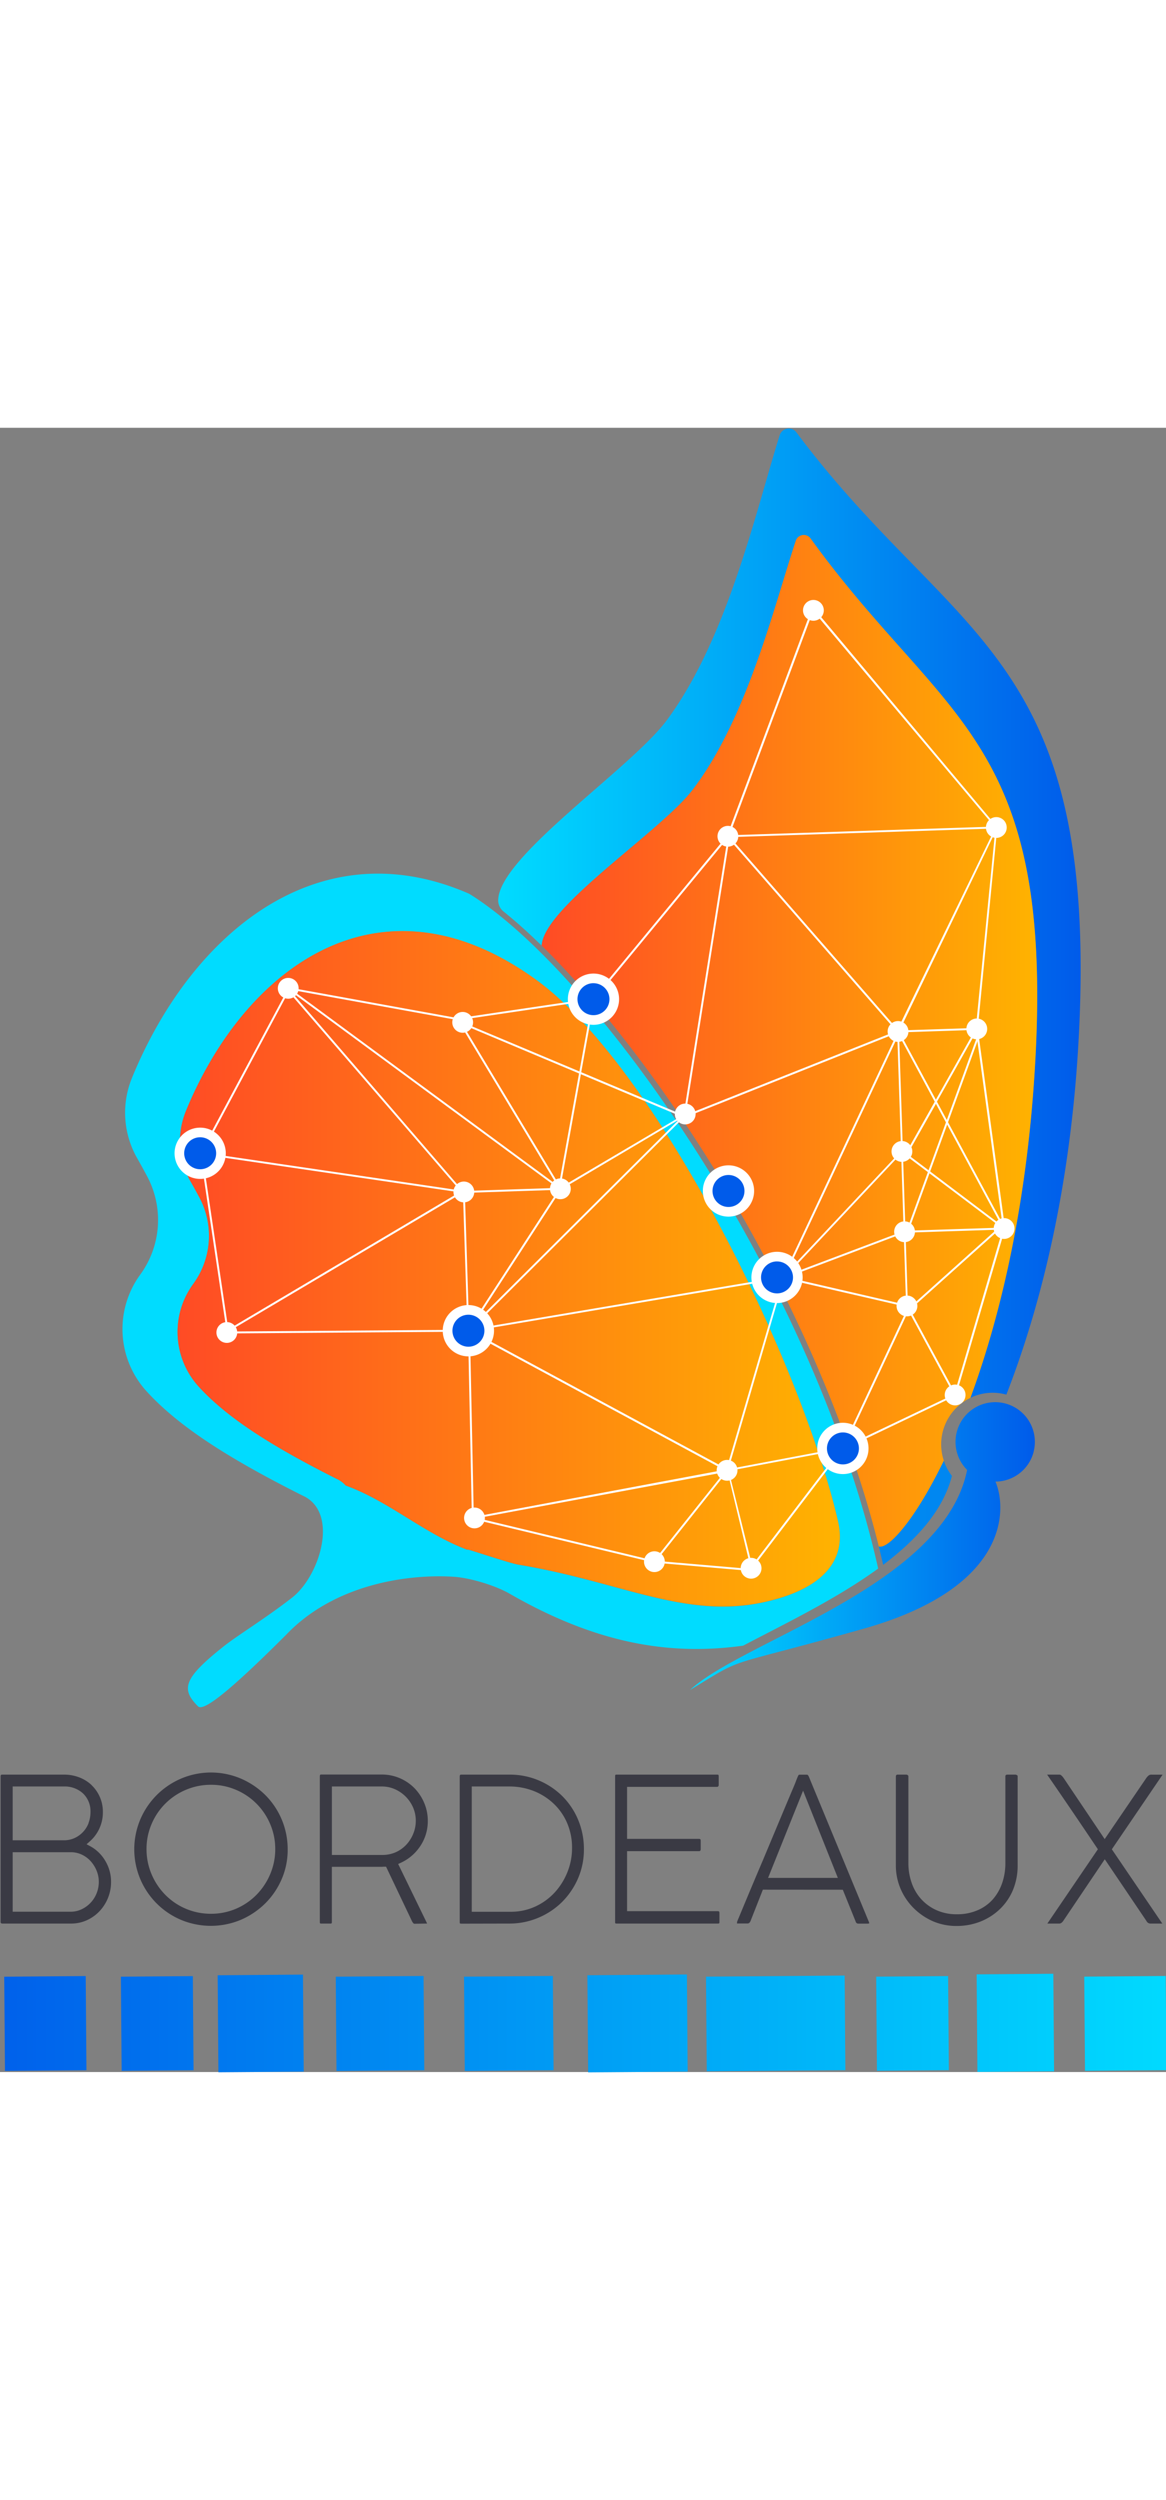 <svg viewBox="246.266 137.158 532.634 750.512" xmlns="http://www.w3.org/2000/svg" xmlns:xlink="http://www.w3.org/1999/xlink" width="1167" height="2500"><rect x="246.266" y="137.158" width="532.634" height="750.512" fill="#808080" stroke="none"/><linearGradient id="a" gradientTransform="matrix(526.48 0 0 -526.48 -587744.19 1105252.06)" gradientUnits="userSpaceOnUse" x1="1116.77" x2="1117.85" y1="2097.68" y2="2097.68"><stop offset="0" stop-color="#005bea"/><stop offset="1" stop-color="#00dcff"/></linearGradient><linearGradient id="f" gradientTransform="matrix(526.48 0 0 -526.48 -587745.17 1105251.55)" x1="1116.77" x2="1117.85" xlink:href="#a" y1="2097.68" y2="2097.68"/><linearGradient id="h" gradientTransform="matrix(526.48 0 0 -526.48 -587745.47 1105251.39)" x1="1116.77" x2="1117.85" xlink:href="#a" y1="2097.68" y2="2097.68"/><linearGradient id="j" gradientTransform="matrix(526.48 0 0 -526.48 -587745.72 1105251.2)" x1="1116.77" x2="1117.85" xlink:href="#a" y1="2097.68" y2="2097.68"/><linearGradient id="l" gradientTransform="matrix(526.48 0 0 -526.48 -587744.97 1105251.56)" x1="1116.77" x2="1117.85" xlink:href="#a" y1="2097.68" y2="2097.68"/><linearGradient id="n" gradientTransform="matrix(526.48 0 0 -526.48 -587745.41 1105251.3)" x1="1116.77" x2="1117.85" xlink:href="#a" y1="2097.68" y2="2097.68"/><linearGradient id="p" gradientTransform="matrix(526.48 0 0 -526.48 -587744.6 1105251.64)" x1="1116.77" x2="1117.85" xlink:href="#a" y1="2097.68" y2="2097.68"/><linearGradient id="r" gradientTransform="matrix(526.48 0 0 -526.48 -587744.88 1105251.5)" x1="1116.77" x2="1117.85" xlink:href="#a" y1="2097.68" y2="2097.68"/><linearGradient id="t" gradientTransform="matrix(526.48 0 0 -526.48 -587745.25 1105251.04)" x1="1116.77" x2="1117.85" xlink:href="#a" y1="2097.68" y2="2097.68"/><linearGradient id="v" gradientTransform="matrix(526.48 0 0 -526.48 -587745.18 1105251.24)" x1="1116.77" x2="1117.85" xlink:href="#a" y1="2097.68" y2="2097.68"/><linearGradient id="w" x1="302.15" x2="648.47" xlink:href="#a" y1="530.91" y2="530.91"/><linearGradient id="b" gradientUnits="userSpaceOnUse" x1="327.38" x2="629.92" y1="521.06" y2="521.06"><stop offset="0" stop-color="#ff4b25"/><stop offset="1" stop-color="#ffb300"/></linearGradient><linearGradient id="c" gradientUnits="userSpaceOnUse" x1="473.84" x2="739.93" y1="358.72" y2="358.72"><stop offset="0" stop-color="#00dcff"/><stop offset="1" stop-color="#005bea"/></linearGradient><linearGradient id="x" x1="493.18" x2="720.06" xlink:href="#b" y1="416.99" y2="416.99"/><linearGradient id="y" x1="330.98" x2="344.42" xlink:href="#a" y1="474.99" y2="461.55"/><linearGradient id="z" x1="453.51" x2="466.95" xlink:href="#a" y1="556.01" y2="542.57"/><linearGradient id="A" x1="510.64" x2="524.08" xlink:href="#a" y1="404.69" y2="391.26"/><linearGradient id="B" x1="624.6" x2="638.04" xlink:href="#a" y1="609.75" y2="596.31"/><linearGradient id="C" x1="572.32" x2="585.76" xlink:href="#a" y1="492.24" y2="478.8"/><linearGradient id="D" x1="594.5" x2="607.93" xlink:href="#a" y1="531.7" y2="518.26"/><linearGradient id="E" x1="473.84" x2="739.93" xlink:href="#c" y1="599.65" y2="599.65"/><linearGradient id="F" x1="302.15" x2="648.47" xlink:href="#a" y1="649.18" y2="649.18"/><linearGradient id="G" x1="-7776.51" x2="5116.62" xlink:href="#c" y1="632.41" y2="632.41"/><linearGradient id="H" x1="561.45" x2="718.99" xlink:href="#c" y1="647.63" y2="647.63"/><g><path d="M248.32 844.02h37.22v42.99h-37.22z" fill="url(#a)" transform="rotate(-.45 265.282 859.214)"/></g><g><path d="M301.62 844.03h32.85v42.96h-32.85z" fill="url(#f)" transform="rotate(-.45 316.212 859.414)"/></g><g><path d="M345.82 843.38h38.97v44.27h-38.97z" fill="url(#h)" transform="rotate(-.45 362.048 859.594)"/></g><g><path d="M399.77 844.01h40.1v43.02h-40.1z" fill="url(#j)" transform="rotate(-.45 416.797 859.809)"/></g><g><path d="M458.36 844h40.56v43.02h-40.56z" fill="url(#l)" transform="rotate(-.45 475.37 858.766)"/></g><g><path d="M514.71 843.35h45.46v44.32h-45.46z" fill="url(#n)" transform="rotate(-.45 533.94 858.996)"/></g><g><path d="M568.9 843.91h63.32v43.2H568.9z" fill="url(#p)" transform="rotate(-.45 596.328 859.24)"/></g><g><path d="M646.64 844.03h32.85v42.96h-32.85z" fill="url(#r)" transform="rotate(-.45 658.716 859.486)"/></g><g><path d="M692.53 842.99h35.03v44.53h-35.03z" fill="url(#t)" transform="rotate(-.45 704.553 859.666)"/></g><g><path d="M741.68 844.02h37.22v42.99h-37.22z" fill="url(#v)" transform="rotate(-.45 754.209 859.86)"/></g><path d="M288.19 756.77a17 17 0 0 0-5.66-3.57 19.16 19.16 0 0 0-7-1.29H247.4c-.63 0-.85.08-.85.94v66.29a.72.72 0 0 0 .15.55 1 1 0 0 0 .7.21h31.34a17.16 17.16 0 0 0 7.25-1.55 18.34 18.34 0 0 0 5.81-4.17 19.43 19.43 0 0 0 5.2-13.33 18.46 18.46 0 0 0-2.63-9.55 17.82 17.82 0 0 0-6.86-6.69l-1.7-.91 1.45-1.28a17.59 17.59 0 0 0 6-13.38 16.74 16.74 0 0 0-5.11-12.27zm-.45 34.72a14.87 14.87 0 0 1 2.66 4.29 13.07 13.07 0 0 1 1 5.07 13.83 13.83 0 0 1-1 5.23 13.51 13.51 0 0 1-6.8 7.27 11.37 11.37 0 0 1-5 1.14h-26.54v-27.16h26.58a11.62 11.62 0 0 1 5.05 1.13 12.71 12.71 0 0 1 4.05 3.03zm-1-17.48a12.31 12.31 0 0 1-6.46 6.88 11.64 11.64 0 0 1-4.84 1h-23.38v-24.56h23.34a12.4 12.4 0 0 1 8.78 3.16 11.24 11.24 0 0 1 3.42 8.51 13.66 13.66 0 0 1-.9 5zM367.41 761.19a36.22 36.22 0 0 0-11.16-7.48 34.94 34.94 0 0 0-27.22 0 35.27 35.27 0 0 0-18.68 18.68 35.05 35.05 0 0 0 0 27.22 35 35 0 0 0 18.58 18.59 35.42 35.42 0 0 0 27.32 0 36 36 0 0 0 11.16-7.49 35.14 35.14 0 0 0 7.52-11.06 33.56 33.56 0 0 0 2.75-13.55 34.92 34.92 0 0 0-10.27-24.91zm2.27 36.19a30.06 30.06 0 0 1-6.28 9.42 29.27 29.27 0 0 1-9.33 6.34 28.81 28.81 0 0 1-11.43 2.29 29.11 29.11 0 0 1-20.86-8.64 30 30 0 0 1-6.28-9.41 29.2 29.2 0 0 1-2.3-11.48 28.72 28.72 0 0 1 2.31-11.43 29.31 29.31 0 0 1 15.65-15.61 29.09 29.09 0 0 1 11.48-2.3 28.71 28.71 0 0 1 11.43 2.3 29.32 29.32 0 0 1 15.61 15.61A28.71 28.71 0 0 1 372 785.9a29 29 0 0 1-2.32 11.48zM441 819.9h.32l-.06-.27-13.11-26.92 1.24-.57a21.26 21.26 0 0 0 8.88-7.63 20.29 20.29 0 0 0 3.41-11.51 20.57 20.57 0 0 0-1.66-8.22 21.7 21.7 0 0 0-4.48-6.74 20.93 20.93 0 0 0-14.9-6.17h-27.53c-.5 0-.75 0-.75 1v66.28c0 .66.1.76.75.76h4c.65 0 .75-.1.75-.76V794h22.78s.92-.06 1.13-.06h.85l11.86 24.92a3.76 3.76 0 0 0 .72 1 .93.93 0 0 0 .57.13zm-20.29-31.32h-22.84v-31.25h22.77a14.67 14.67 0 0 1 6.18 1.31 16.45 16.45 0 0 1 4.87 3.42A16.15 16.15 0 0 1 435 767a15.1 15.1 0 0 1 1.2 6 15.49 15.49 0 0 1-1.2 6 16.3 16.3 0 0 1-3.22 5 15.28 15.28 0 0 1-4.85 3.39 15 15 0 0 1-6.2 1.19zM478.92 819.9a33.77 33.77 0 0 0 13.29-2.66 34.2 34.2 0 0 0 10.86-7.24 34.73 34.73 0 0 0 7.29-10.82A33.1 33.1 0 0 0 513 786a34.48 34.48 0 0 0-2.61-13.39 33.47 33.47 0 0 0-7.19-10.81 34.1 34.1 0 0 0-24.29-9.89h-21.8c-.62 0-.84.08-.84 1v66.38a1.3 1.3 0 0 0 .07.51 1.69 1.69 0 0 0 .77.15zm-17.15-62.57h17.15a30.48 30.48 0 0 1 11 2A28.48 28.48 0 0 1 499 765a26.58 26.58 0 0 1 6.27 8.87 28.42 28.42 0 0 1 2.31 11.59 29.26 29.26 0 0 1-2.1 10.92 30.41 30.41 0 0 1-5.77 9.27 27.91 27.91 0 0 1-8.86 6.45 26.63 26.63 0 0 1-11.38 2.42h-17.7zM574.16 819.9c.66 0 .75-.1.75-.76v-3.9c0-.87-.2-1-.84-1h-41.35v-27.39h32.87c.39 0 .49-.12.52-.16a1.05 1.05 0 0 0 .24-.69v-3.9c0-.39-.08-.59-.15-.65a.9.9 0 0 0-.61-.2h-32.87v-23.74h41c.43 0 .54-.13.6-.2a.92.92 0 0 0 .25-.64v-3.91c0-.81-.2-.85-.76-.85H528c-.56 0-.75 0-.75.85v66.48c0 .49 0 .66.75.66zM631.26 804.46l5.86 14.47a1.22 1.22 0 0 0 1.33 1h4.09a2 2 0 0 0 .76-.11v-.08-.34l-.14-.29-27.42-66.29a4.23 4.23 0 0 0-.5-.79 1.92 1.92 0 0 0-.65-.09h-2.76a1.67 1.67 0 0 0-.72.1 6 6 0 0 0-.42.78c-.19.46-.54 1.29-1 2.53s-1.32 3.18-2.43 5.82-2.7 6.41-4.76 11.33l-7.81 18.66Q589.88 802.41 583 819v.13a3 3 0 0 0-.07.6.35.35 0 0 0 0 .14H587.67c.48 0 1-.14 1.44-1.12l5.64-14.32zm-18.14-45.22L629 799.06h-31.87zM660.94 752.19a1 1 0 0 0-.59-.28h-4.19a.47.47 0 0 0-.41.2.84.84 0 0 0-.25.56v40.66a26.91 26.91 0 0 0 2.18 10.76 27.9 27.9 0 0 0 6 8.81 29 29 0 0 0 8.88 6 27 27 0 0 0 10.74 2.1 29.32 29.32 0 0 0 10.8-2 27.5 27.5 0 0 0 8.85-5.63 26.12 26.12 0 0 0 6-8.7 28.86 28.86 0 0 0 2.18-11.38v-40.62a.48.48 0 0 0-.23-.45 1.45 1.45 0 0 0-.91-.31h-3.62a.83.83 0 0 0-.63.23.69.69 0 0 0-.22.53v39.71a27.67 27.67 0 0 1-1.45 9 22.39 22.39 0 0 1-4.26 7.45 19.68 19.68 0 0 1-7 5 23.5 23.5 0 0 1-9.5 1.83 22.36 22.36 0 0 1-9.16-1.83 21.05 21.05 0 0 1-7-5 21.37 21.37 0 0 1-4.42-7.47 27 27 0 0 1-1.51-9.06v-39.63a.57.57 0 0 0-.28-.48zM770 818.77a2 2 0 0 0 1.75 1.13h5.46L754.16 786l23-33.8.18-.28h-5a2.28 2.28 0 0 0-1.16.24 5.06 5.06 0 0 0-1.29 1.33l-19 27.86-18.79-27.93a6.28 6.28 0 0 0-1.22-1.31 1.44 1.44 0 0 0-.82-.2h-5.45c0 .08.1.17.17.27q4.68 6.76 10.58 15.43c3.86 5.67 7.87 11.6 11.92 17.63l.5.75-23.08 33.91h5.46c.23 0 .93 0 1.77-1.16l19-28.19z" fill="#3a3a44"/><path d="M559.14 459.32c-34.34-52.07-71.1-92.56-98.55-109.46-59.68-26.11-111 6.59-141.14 57.92a205.09 205.09 0 0 0-13 26.38 41.84 41.84 0 0 0 2.55 36.52c1.56 2.75 3.08 5.5 4.52 8.22a42.29 42.29 0 0 1-3 44.53l-.31.43a42.13 42.13 0 0 0 2.93 53c14.75 16.2 37.79 30.9 72.11 48.07h.05c15.73 8.12 7 36.25-5.49 46.11-12.29 9.59-24.75 17.11-31.28 22.27-18.53 14.69-19.68 19.56-11.8 27.45 2.85 2.85 18-10.48 40.28-32.71 21.65-22.72 54.58-27.77 76.32-26.46 7.55.45 19.13 3.95 25.69 7.72 39.07 22.46 72.49 28.49 106.73 23.74q4.83-2.53 10-5.19c16.92-8.73 35.83-18.49 51.67-30-14-62.53-45.61-133.86-88.28-198.54zm42.12 212.4C562.11 683 532.56 664.29 483 656.1c-3.37-.56-17.45-5.25-22.61-6.8a2.72 2.72 0 0 0-.7 0C440 641.9 424 627.16 404.21 620a13 13 0 0 0-3.7-2.85h-.05C370.27 602 350 589 337 574.78a37.07 37.07 0 0 1-2.58-46.68l.27-.38a37.2 37.2 0 0 0 2.68-39.19c-1.27-2.39-2.6-4.81-4-7.23a36.84 36.84 0 0 1-2.25-32.14A180 180 0 0 1 342.6 426c30.59-52 85.82-82.33 148.61-36.81 55 39.89 121.09 174.45 137.86 247.11 4.42 19.08-8.94 29.99-27.81 35.42z" fill="url(#w)"/><path d="M629.07 636.25C612.3 563.59 546.24 429 491.21 389.14c-62.79-45.52-118-15.22-148.61 36.81a180 180 0 0 0-11.45 23.21 36.84 36.84 0 0 0 2.25 32.14c1.38 2.42 2.71 4.84 4 7.23a37.2 37.2 0 0 1-2.68 39.19l-.27.38a37.07 37.07 0 0 0 2.55 46.68c13 14.26 33.26 27.19 63.45 42.3h.05a13 13 0 0 1 3.7 2.85c19.81 7.2 35.79 21.94 55.5 29.3a2.72 2.72 0 0 1 .7 0c5.16 1.55 19.24 6.24 22.61 6.8 49.54 8.19 79.09 26.88 118.24 15.62 18.88-5.36 32.24-16.27 27.82-35.4z" fill="url(#b)"/><path d="M610.07 139.25a4.35 4.35 0 0 0-7.64 1.3c-10.85 34.52-23.8 92.54-51.5 130-16.35 22.13-77.33 62.67-77.09 82.51a6.54 6.54 0 0 0 2.52 4.95c5.56 4.48 11.37 9.68 17.34 15.53a11.77 11.77 0 0 1 .59-3c5.93-18.27 54.58-50.09 68.38-68.15 24.89-32.6 37.09-83.47 47.11-113.69a3.84 3.84 0 0 1 6.75-1c60.57 83.7 110.51 90.56 102.7 237.14-3.53 66.1-16 118-29.71 155.11a23.34 23.34 0 0 1 15.72-1.67l.73.19c16.45-42.15 30.79-100.22 33.52-173 6.28-166.74-59.09-172.21-129.42-266.22z" fill="url(#c)"/><path d="M616.55 187.69a3.84 3.84 0 0 0-6.75 1c-10 30.22-22.22 81.09-47.11 113.69-13.8 18.06-62.45 49.88-68.38 68.15a11.77 11.77 0 0 0-.59 3c21.44 21 45 50.18 67.58 84.32a704 704 0 0 1 51.7 92.98c14.44 31.42 25.85 62.74 33.57 92.41.39 1.51.77 3 1.15 4.53a2.36 2.36 0 0 0 .38.1c4.53.63 16.44-12.64 29.32-39.21a23.53 23.53 0 0 1 10.05-27.58 22.35 22.35 0 0 1 2.09-1.14c13.68-37.07 26.18-89 29.71-155.11 7.79-146.58-42.15-153.44-102.72-237.14z" fill="url(#x)"/><path d="M663.24 653.08v-.06l-.22.2z" fill="#3a3a44"/><g fill="#fff"><circle cx="349.88" cy="550.11" r="4.75"/><circle cx="458.16" cy="485.96" r="4.75"/><circle cx="463.01" cy="634.76" r="4.75"/><circle cx="578.4" cy="613.02" r="4.75"/><circle cx="559.28" cy="450.38" r="4.75"/><circle cx="578.77" cy="323.61" r="4.75"/><circle cx="617.83" cy="220.49" r="4.75"/><circle cx="656.49" cy="412.71" r="4.75"/><circle cx="692.47" cy="411.54" r="4.75"/><circle cx="658.27" cy="467.47" r="4.75"/><circle cx="659.47" cy="504.13" r="4.75"/><circle cx="704.95" cy="502.65" r="4.75"/><circle cx="660.57" cy="538" r="4.75"/><circle cx="682.57" cy="578.63" r="4.75"/><circle cx="701.39" cy="319.61" r="4.75"/><circle cx="502.25" cy="484.52" r="4.75"/><circle cx="545.2" cy="654.72" r="4.75"/><circle cx="589.37" cy="657.72" r="4.75"/><circle cx="377.93" cy="393.01" r="4.75"/><circle cx="457.62" cy="408.55" r="4.75"/><path d="M378.1 394.56l78.71 91.18-106.25 62.94-11.94-80.25zm-.17-1.55l-40.23 75.26 12.18 81.84L458.16 486l-80.23-93z"/><path d="M682.58 579.07a.43.43 0 0 1-.4-.23l-22-40.63a.41.41 0 0 1 0-.19l-4.06-124.67L559 452a.47.47 0 0 1-.33 0l-100.39-42.19a.45.45 0 0 1-.23-.58.44.44 0 0 1 .58-.23l100.25 42.07 97.44-38.77a.44.44 0 0 1 .61.39l4.07 125.2 21.44 39.6 22-74.87L692 411.6l9-91.85-83.27-99-38.5 103a.64.64 0 0 1-.08.14l-61.45 74.37a.48.48 0 0 1-.28.15l-61.76 9.13h-.15l-75.79-13.75 122.79 90.38a.44.44 0 0 1-.24.79l-44.09 1.44-120.54-17.7a.44.44 0 1 1 .13-.87l120.46 17.69 42.74-1.4-123.3-90.75a.42.42 0 0 1-.14-.53.43.43 0 0 1 .48-.26l77.59 14.08 61.53-9.1 61.25-74.17 38.78-103.81a.44.44 0 0 1 .79-.09l83.82 99.89a.6.6 0 0 1 .06.19l-8.92 91.92 12.47 91.1a.37.37 0 0 1 0 .18l-22.38 76a.44.44 0 0 1-.37.31zM462.27 635.23a.44.44 0 0 1-.44-.43l-1.7-82.25a.44.44 0 0 1 .88 0l1.7 82.25a.45.45 0 0 1-.44.43z"/><path d="M545.22 655.16a.45.45 0 0 1-.36-.72l32.87-41.28-117.61-63.43-110.24.82a.44.44 0 0 1-.44-.44.42.42 0 0 1 .43-.44l110.36-.82a.54.54 0 0 1 .21 0l118.17 63.73a.47.47 0 0 1 .22.3.45.45 0 0 1-.08.37L545.55 655a.51.51 0 0 1-.33.16z"/><path d="M460.24 549.73a.46.46 0 0 1-.29-.1.45.45 0 0 1-.09-.58l41.87-64.54-46.51-77.18a.43.43 0 0 1 .15-.6.44.44 0 0 1 .6.14l46.66 77.42a.44.44 0 0 1 0 .47l-39.8 61.34 93.59-93.17-49.88 29.51a.44.44 0 0 1-.6-.16.45.45 0 0 1 .16-.61l52.55-31a.45.45 0 0 1 .57.11.44.44 0 0 1 0 .58l-98.68 98.24a.43.43 0 0 1-.3.13z"/></g><circle cx="337.7" cy="468.27" fill="url(#y)" r="9.5"/><path d="M338.08 480a11.7 11.7 0 1 1 11.32-12.07A11.7 11.7 0 0 1 338.08 480zm-.62-19a7.3 7.3 0 1 0 7.54 7 7.31 7.31 0 0 0-7.54-7zM656.5 413.15a.43.43 0 0 1-.34-.15l-77.72-89.1a.45.45 0 0 1-.07-.47.43.43 0 0 1 .39-.26l122.62-4a.46.46 0 0 1 .36.17.42.42 0 0 1 .07.39l-44.9 93.1a.45.45 0 0 1-.33.31zM579.71 324l76.58 87.79 44.51-91.74zM663.36 538.35a.43.43 0 0 1-.35-.14.44.44 0 0 1 0-.62l38.37-34.38-39.17 1.27a.43.43 0 0 1-.45-.42.44.44 0 0 1 .42-.46l40.38-1.31a.43.43 0 0 1 .3.76l-39.27 35.19a.43.43 0 0 1-.23.11zM662.13 500.63a.47.47 0 0 1-.17 0 .43.43 0 0 1-.26-.56l30.51-83.91a.44.44 0 0 1 .56-.26.44.44 0 0 1 .27.56l-30.52 83.91a.44.44 0 0 1-.39.26z" fill="#fff"/><path d="M604.21 525.42a.5.5 0 0 1-.26-.08.43.43 0 0 1-.15-.55L654.44 417a.44.44 0 0 1 .59-.21.44.44 0 0 1 .21.58l-49.47 105.29L658 467.17a.45.45 0 0 1 .59-.05l45.07 34-29.85-55.4-12.39 21.88a.43.43 0 0 1-.59.16.43.43 0 0 1-.17-.6l12.6-22.39-17.16-31.85a.44.44 0 0 1 0-.43.42.42 0 0 1 .36-.22l36-1.17a.43.43 0 0 1 .39.65l-18.58 33 31.06 57.66a.43.43 0 0 1-.1.54.42.42 0 0 1-.55 0l-46.36-34.94-53.81 57.22a.44.44 0 0 1-.3.19zm53-112.29l16.56 30.73L691.7 412z" fill="#fff"/><path d="M660.59 538.44h-.12l-56.38-13a.47.47 0 0 1-.34-.4.46.46 0 0 1 .29-.45l55.27-20.84a.44.44 0 0 1 .57.26.43.43 0 0 1-.26.56l-53.91 20.33 55 12.7a.44.44 0 0 1 .33.53.43.43 0 0 1-.45.31z" fill="#fff"/><path d="M590 659h-.09l-44.76-3.84-83-19.93a.43.43 0 0 1-.33-.44.42.42 0 0 1 .35-.42l115.88-21.72 25.52-87.11-143.27 24.18a.45.45 0 0 1-.35-.09.42.42 0 0 1-.16-.33l-2.07-63.3a.45.45 0 0 1 .43-.45.43.43 0 0 1 .45.42l2 62.83 143.47-24.23a.46.46 0 0 1 .4.14.46.46 0 0 1 .1.42L579 612.46l52.28-9.86 51.05-24.36a.44.44 0 0 1 .42.78l-51.12 24.39a.28.28 0 0 1-.12 0l-52.35 9.87 11.12 45a.44.44 0 0 1 0 .49.44.44 0 0 1-.28.23zm-125.64-24.16l80.95 19.45 44 3.77-10.72-44.44z" fill="#fff"/><circle cx="460.23" cy="549.29" fill="url(#z)" r="9.5"/><path d="M460.61 561a11.71 11.71 0 1 1 11.32-12.08A11.72 11.72 0 0 1 460.61 561zm-.61-19a7.3 7.3 0 1 0 7.54 7.06A7.31 7.31 0 0 0 460 542zM558.89 452h-.08a.43.43 0 0 1-.37-.5l20-125.86a.46.46 0 0 1 .51-.37.44.44 0 0 1 .36.51l-20 125.86a.44.44 0 0 1-.42.36zM502.18 482.4h-.09a.44.44 0 0 1-.36-.51l15.2-84a.44.44 0 0 1 .51-.36.43.43 0 0 1 .35.51L502.6 482a.44.44 0 0 1-.42.4zM589.23 658.14a.33.33 0 0 1-.13-.07.43.43 0 0 1-.08-.61l41.22-54.1a.44.44 0 0 1 .7.54L589.72 658a.45.45 0 0 1-.49.14zM631.48 603.16h-.16a.45.45 0 0 1-.27-.57l29.19-62.28a.45.45 0 0 1 .56-.27.45.45 0 0 1 .27.57l-29.19 62.28a.46.46 0 0 1-.4.27z" fill="#fff"/><circle cx="517.36" cy="397.98" fill="url(#A)" r="9.5"/><path d="M517.74 409.67a11.7 11.7 0 1 1 11.32-12.08 11.71 11.71 0 0 1-11.32 12.08zm-.62-19a7.3 7.3 0 1 0 7.54 7.06 7.31 7.31 0 0 0-7.54-7.05z" fill="#fff"/><circle cx="631.32" cy="603.03" fill="url(#B)" r="9.5"/><path d="M631.7 614.73a11.71 11.71 0 1 1 11.3-12.08 11.71 11.71 0 0 1-11.3 12.08zm-.62-19a7.3 7.3 0 1 0 7.54 7.06 7.32 7.32 0 0 0-7.54-7.06z" fill="#fff"/><circle cx="579.04" cy="485.52" fill="url(#C)" r="9.5"/><path d="M579.42 497.22a11.71 11.71 0 1 1 11.32-12.08 11.72 11.72 0 0 1-11.32 12.08zm-.62-19a7.3 7.3 0 1 0 7.54 7.06 7.31 7.31 0 0 0-7.54-7.06z" fill="#fff"/><circle cx="601.22" cy="524.98" fill="url(#D)" r="9.5"/><path d="M601.6 536.67a11.7 11.7 0 1 1 11.31-12.07 11.71 11.71 0 0 1-11.31 12.07zm-.62-19a7.3 7.3 0 1 0 7.53 7.06 7.3 7.3 0 0 0-7.51-7.05z" fill="#fff"/><path d="M698.83 588.17a13 13 0 0 0-8.28 22.22l.77.77c3.55-6.9 7.13-14.5 10.65-22.82a13.22 13.22 0 0 0-3.14-.17z" fill="url(#E)"/><path d="M648.39 650.59c-.06-.89-.16-1.8-.31-2.72a2.36 2.36 0 0 1-.38-.1z" fill="url(#F)"/><path d="M677.4 608.66c-12.88 26.57-24.79 39.84-29.32 39.21a2.36 2.36 0 0 1-.38-.1l.69 2.82q.68 2.79 1.31 5.57c15.3-11.53 27.39-24.82 31.4-40.59a23.56 23.56 0 0 1-3.7-6.91z" fill="url(#G)"/><path d="M650.85 674.87l2.54-.45c-.4-2.3-.84-4.62-1.3-6.95-.76.55-1.53 1.09-2.31 1.63.38 1.9.74 3.9 1.07 5.77z" fill="#fff"/><path d="M718.47 604.35a18.12 18.12 0 1 0-30.42 8.49c-10.55 52.79-102.55 77.93-126.6 100.48 26.68-16.22 12.68-9.19 79.3-28s65.55-54.63 60.25-67.15a18.1 18.1 0 0 0 17.49-13.8" fill="url(#H)"/></svg>